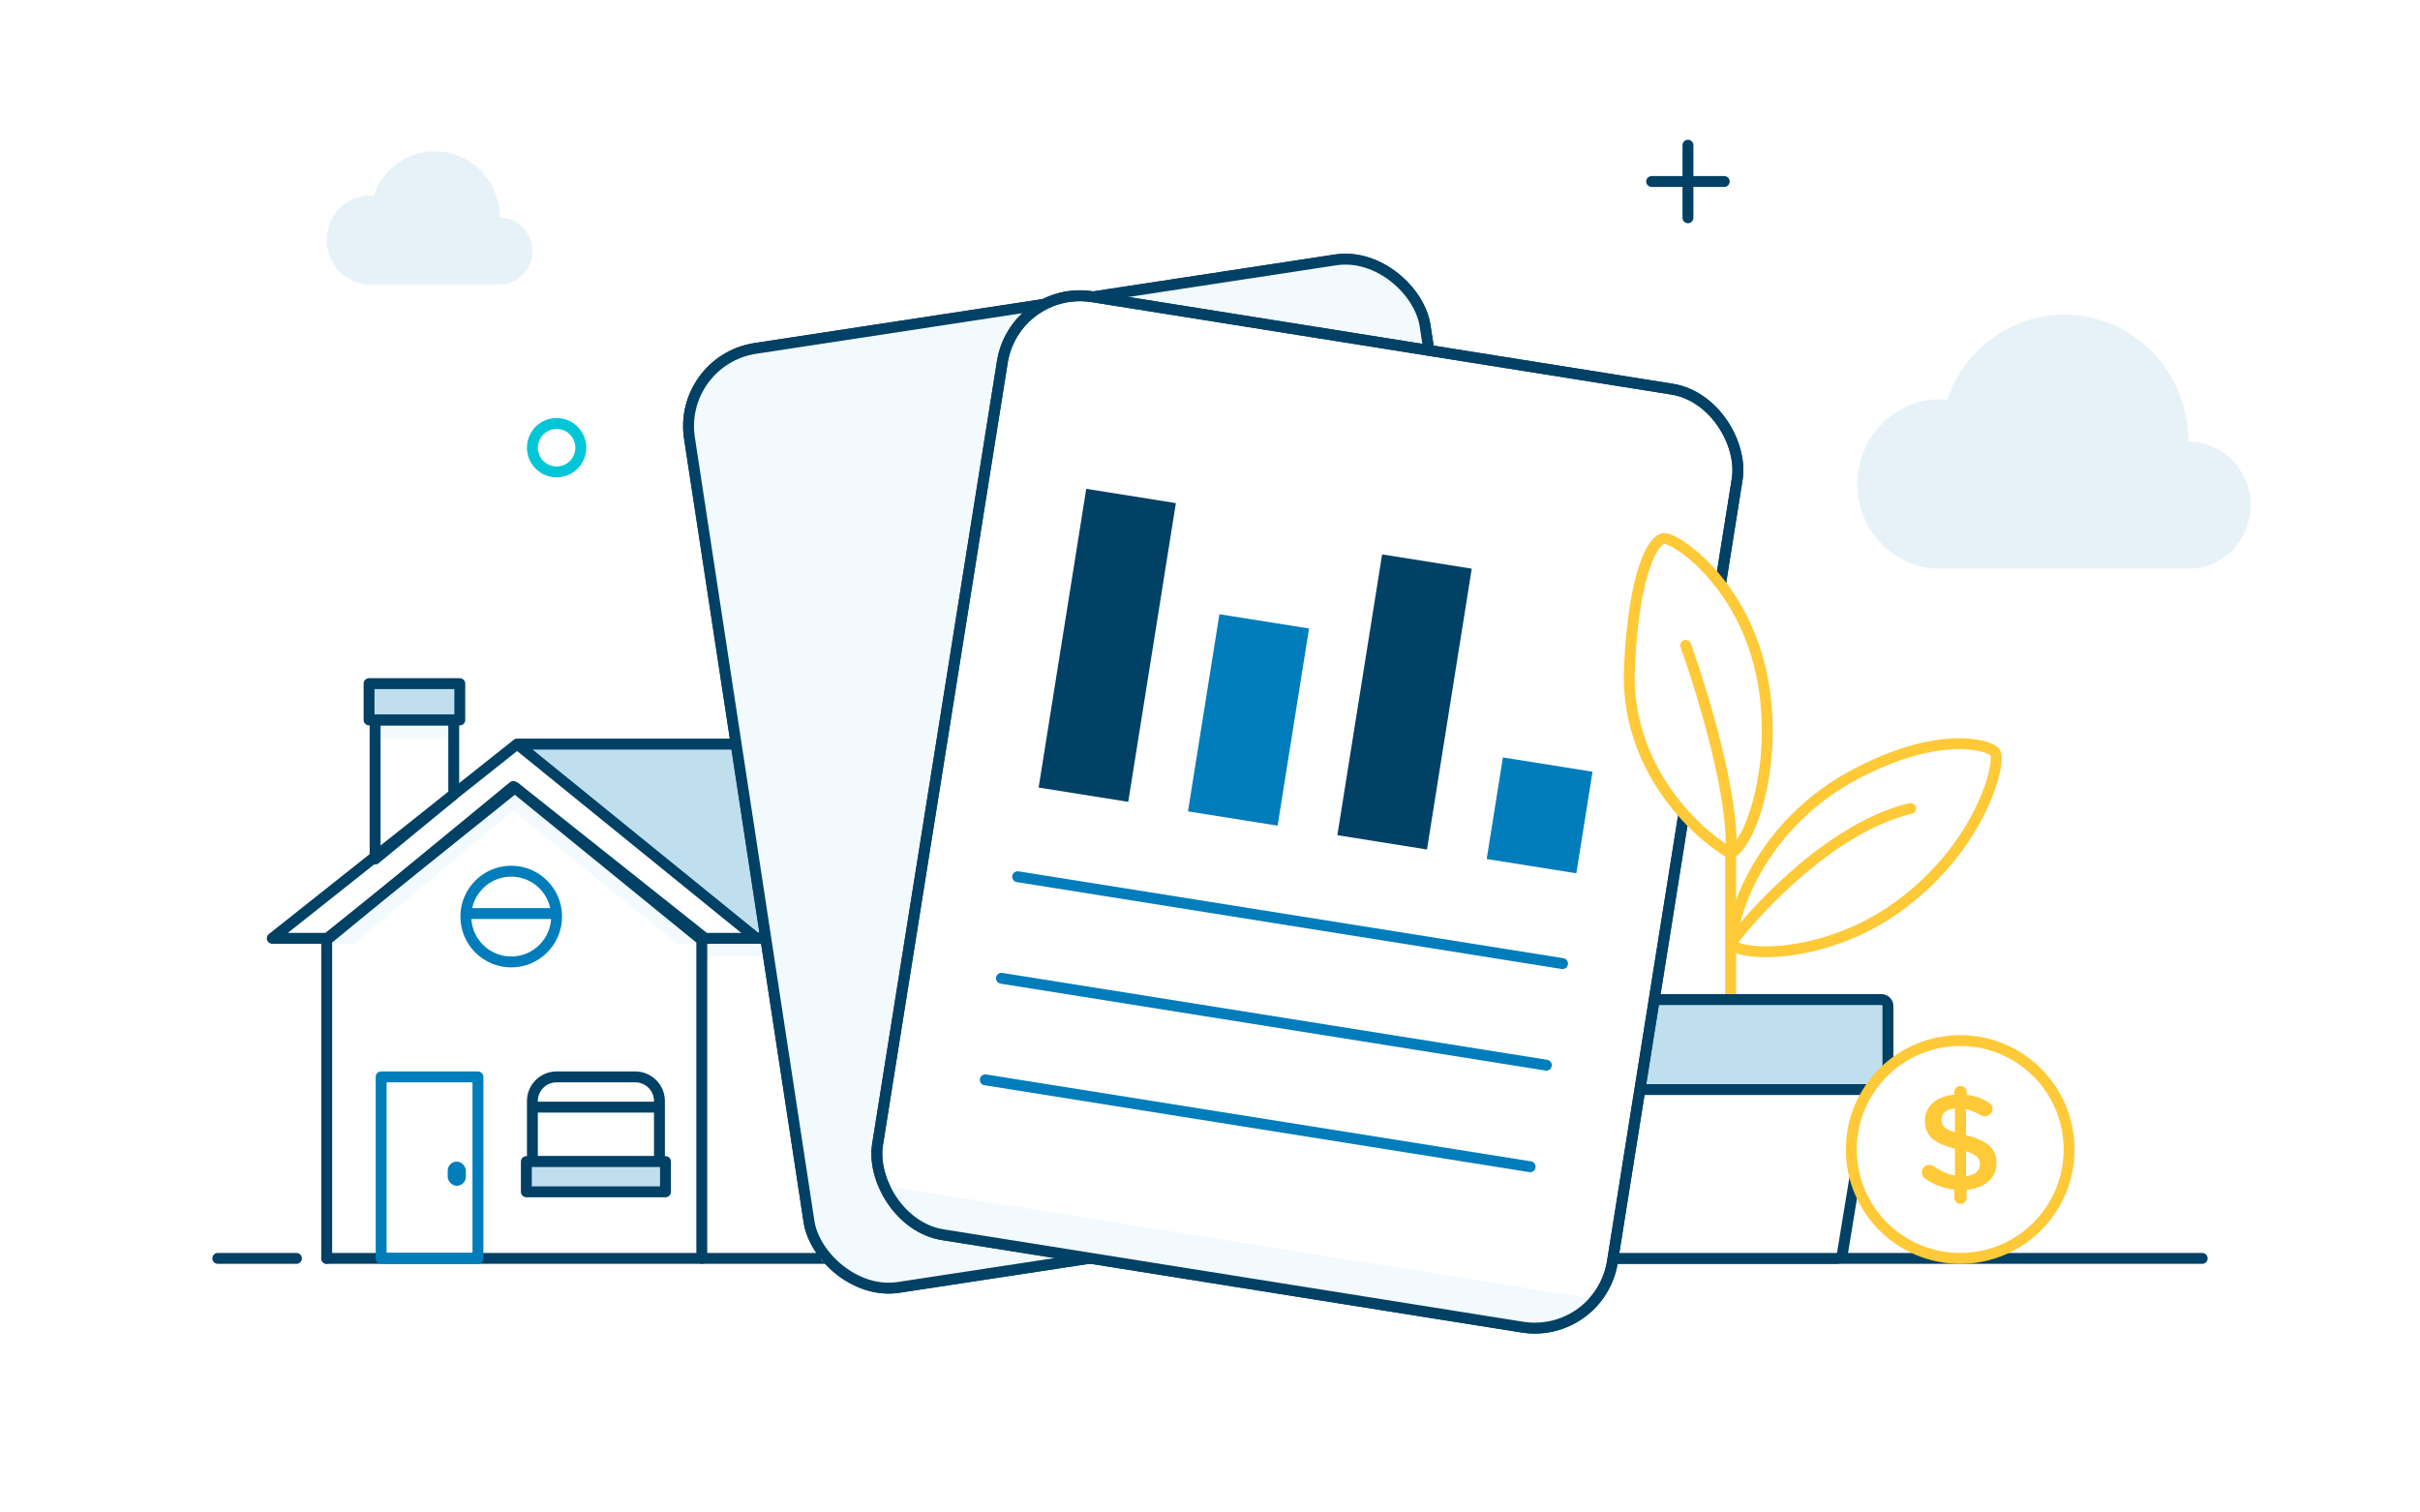<svg width="400" height="250" viewBox="0 0 400 250" fill="none" xmlns="http://www.w3.org/2000/svg">
<rect width="400" height="250" fill="white"/>
<path d="M364 208L54 208" stroke="#004165" stroke-width="1.8" stroke-linecap="round" stroke-linejoin="round"/>
<path d="M49 208H36" stroke="#004165" stroke-width="1.8" stroke-linecap="round" stroke-linejoin="round"/>
<path d="M88 183H109" stroke="#004165" stroke-width="1.8"/>
<path d="M156 156H116V158H156V156Z" fill="#F2FAFD"/>
<path d="M54 156L84.843 130L116 155.765V156H112L109.5 154L84.843 134L58.5 156H54Z" fill="#F2FAFD"/>
<path d="M156.354 155.409V170M54.096 155.097H45L85.464 123H121.85L162 155.097H116.517L85.15 130.167L54.096 155.097Z" stroke="#004165" stroke-width="1.8" stroke-linecap="round" stroke-linejoin="round"/>
<path d="M121.757 123H85.5L124.926 155H162L121.757 123Z" fill="#BFDEEE" stroke="#004165" stroke-width="1.8" stroke-linecap="round" stroke-linejoin="round"/>
<path d="M79 178H63V208H79V178Z" stroke="#007DBA" stroke-width="1.8" stroke-linecap="round" stroke-linejoin="round"/>
<path d="M105 178H92C89.791 178 88 179.791 88 182V192H109V182C109 179.791 107.209 178 105 178Z" stroke="#004165" stroke-width="1.8" stroke-linecap="round" stroke-linejoin="round"/>
<path d="M54 208V155.366L84.844 130L116 155.366V208" stroke="#004165" stroke-width="1.8" stroke-linecap="round" stroke-linejoin="round"/>
<rect x="62" y="119" width="13" height="3" fill="#F2FAFD"/>
<rect x="61" y="113" width="15" height="6" fill="#BFDEEE" stroke="#004165" stroke-width="1.8" stroke-linecap="round" stroke-linejoin="round"/>
<rect x="87" y="192" width="23" height="5" fill="#BFDEEE" stroke="#004165" stroke-width="1.8" stroke-linecap="round" stroke-linejoin="round"/>
<path d="M62 119V142L75 131.31V119H62Z" stroke="#004165" stroke-width="1.8" stroke-linecap="round" stroke-linejoin="round"/>
<rect x="74" y="192" width="3" height="4" rx="1.5" fill="#007DBA"/>
<path d="M77 151L92 151" stroke="#007DBA" stroke-width="1.8"/>
<path d="M92 151.5C92 155.642 88.642 159 84.5 159C80.358 159 77 155.642 77 151.5C77 147.358 80.358 144 84.5 144C88.642 144 92 147.358 92 151.5Z" stroke="#007DBA" stroke-width="1.8" stroke-linecap="round" stroke-linejoin="round"/>
<path opacity="0.1" d="M361.73 73C361.73 61.406 352.541 52 341.209 52C332.249 52 324.636 57.871 321.838 66.061C321.457 66.026 321.077 66 320.687 66C313.126 66 307 72.265 307 80C307 87.735 313.126 94 320.687 94H361.739C367.405 94 372 89.301 372 83.5C371.991 77.699 367.396 73 361.73 73Z" fill="#007DBA"/>
<path opacity="0.1" d="M82.628 36C82.628 29.927 77.821 25 71.894 25C67.207 25 63.225 28.075 61.761 32.365C61.562 32.347 61.363 32.333 61.159 32.333C57.205 32.333 54 35.615 54 39.667C54 43.718 57.205 47 61.159 47H82.633C85.597 47 88 44.539 88 41.5C87.995 38.461 85.592 36 82.628 36Z" fill="#007DBA"/>
<path d="M279 24V36" stroke="#004165" stroke-width="1.8" stroke-linecap="round" stroke-linejoin="round"/>
<path d="M285 30H273" stroke="#004165" stroke-width="1.8" stroke-linecap="round" stroke-linejoin="round"/>
<path fill-rule="evenodd" clip-rule="evenodd" d="M96 74C96 76.209 94.21 78 92 78C89.791 78 88 76.209 88 74C88 71.79 89.791 70 92 70C94.21 70 96 71.79 96 74Z" stroke="#00C6D7" stroke-width="1.8" stroke-linecap="round" stroke-linejoin="round"/>
<path d="M263.149 181.13C263.07 180.531 263.536 180 264.14 180H307.822C308.439 180 308.909 180.553 308.809 181.162L304.538 207.162C304.458 207.645 304.041 208 303.551 208H267.557C267.055 208 266.631 207.628 266.566 207.13L263.149 181.13Z" fill="white" stroke="#004165" stroke-width="1.8" stroke-linecap="round"/>
<rect x="260" y="165.223" width="52.055" height="14.873" rx="1" fill="#BFDEEE" stroke="#004165" stroke-width="1.8" stroke-linecap="round"/>
<rect x="112" y="59.549" width="123" height="157" rx="13" transform="rotate(-8.674 112 59.549)" fill="#F2FAFD" stroke="#004165" stroke-width="1.8"/>
<line x1="142.288" y1="152.662" x2="232.445" y2="138.909" stroke="#007DBA" stroke-width="1.8" stroke-linecap="round" stroke-linejoin="round"/>
<line x1="144.852" y1="169.468" x2="235.009" y2="155.714" stroke="#007DBA" stroke-width="1.8" stroke-linecap="round" stroke-linejoin="round"/>
<line x1="147.416" y1="186.273" x2="237.573" y2="172.52" stroke="#007DBA" stroke-width="1.8" stroke-linecap="round" stroke-linejoin="round"/>
<rect x="160.836" y="101.176" width="15" height="33" transform="rotate(-8.674 160.836 101.176)" fill="#F2FAFD" stroke="#004165" stroke-width="1.8" stroke-linecap="round" stroke-linejoin="round"/>
<rect x="183.439" y="83.566" width="15" height="47" transform="rotate(-8.674 183.439 83.566)" fill="#F2FAFD" stroke="#004165" stroke-width="1.8" stroke-linecap="round" stroke-linejoin="round"/>
<rect x="212.677" y="109.453" width="15" height="17" transform="rotate(-8.674 212.677 109.453)" fill="#F2FAFD" stroke="#004165" stroke-width="1.8" stroke-linecap="round" stroke-linejoin="round"/>
<path d="M143.512 213.068L136.857 209.228L135.687 208.193L255.303 189.945L253.688 192.619L248.794 197.008L143.512 213.068Z" fill="#F2FAFD"/>
<rect x="112" y="59.549" width="123" height="157" rx="13" transform="rotate(-8.674 112 59.549)" fill="#F2FAFD" stroke="#004165" stroke-width="1.8"/>
<rect x="167.72" y="47" width="123" height="157" rx="13" transform="rotate(9.059 167.72 47)" fill="white" stroke="#004165" stroke-width="1.8"/>
<line x1="168.209" y1="144.914" x2="258.272" y2="159.274" stroke="#007DBA" stroke-width="1.8" stroke-linecap="round" stroke-linejoin="round"/>
<line x1="165.533" y1="161.702" x2="255.595" y2="176.062" stroke="#007DBA" stroke-width="1.8" stroke-linecap="round" stroke-linejoin="round"/>
<line x1="162.856" y1="178.49" x2="252.918" y2="192.85" stroke="#007DBA" stroke-width="1.8" stroke-linecap="round" stroke-linejoin="round"/>
<rect x="179.546" y="80.799" width="15" height="50" transform="rotate(9.059 179.546 80.799)" fill="#004165"/>
<rect x="201.557" y="101.524" width="15" height="33" transform="rotate(9.059 201.557 101.524)" fill="#007DBA"/>
<rect x="228.45" y="91.635" width="15" height="47" transform="rotate(9.059 228.45 91.635)" fill="#004165"/>
<rect x="248.414" y="125.197" width="15" height="17" transform="rotate(9.059 248.414 125.197)" fill="#007DBA"/>
<path d="M150.976 202.823L145.807 197.138L145.008 195.796L264.499 214.848L262.146 216.903L256.148 219.592L150.976 202.823Z" fill="#F2FAFD"/>
<rect x="167.72" y="47" width="123" height="157" rx="13" transform="rotate(9.059 167.72 47)" stroke="#004165" stroke-width="1.8"/>
<path d="M286.961 141.067C286.961 140.57 286.558 140.167 286.061 140.167C285.564 140.167 285.161 140.57 285.161 141.067H286.961ZM286.961 164.306V141.067H285.161V164.306H286.961Z" fill="#FFC937"/>
<path d="M269.33 110.392C268.586 126.752 280.174 137.658 286.062 141.067C289.47 139.208 293.498 127.124 291.639 114.11C289.163 96.783 276.766 88.64 274.907 89.012C273.358 89.322 270.073 94.032 269.33 110.392Z" fill="white"/>
<path d="M286.062 141.067C280.174 137.658 268.586 126.752 269.33 110.392C270.073 94.032 273.358 89.322 274.907 89.012C276.766 88.64 289.163 96.783 291.639 114.11C293.498 127.124 289.47 139.208 286.062 141.067ZM286.062 141.067C286.805 132.143 281.414 114.42 278.625 106.674" stroke="#FFC937" stroke-width="1.8" stroke-linecap="round"/>
<path d="M306.511 128.053C292.061 135.76 286.553 149.386 286.149 156.177C289.34 158.388 302.223 157.864 313.018 150.362C327.392 140.374 330.916 125.83 329.75 124.335C328.778 123.09 320.455 120.617 306.511 128.053Z" stroke="#FFC937" stroke-width="1.8" stroke-linecap="round"/>
<path d="M286.061 155.94C290.709 149.743 303.165 136.605 315.807 133.63" stroke="#FFC937" stroke-width="1.8" stroke-linecap="round"/>
<circle cx="324" cy="190" r="18" fill="white" stroke="#FFC937" stroke-width="1.8"/>
<path fill-rule="evenodd" clip-rule="evenodd" d="M323.038 180.465C323.038 179.925 323.502 179.497 324.059 179.497C324.616 179.497 325.057 179.925 325.057 180.465V180.96C326.426 181.117 327.586 181.545 328.654 182.198C329.025 182.4 329.35 182.738 329.35 183.278C329.35 183.976 328.77 184.516 328.05 184.516C327.818 184.516 327.586 184.448 327.354 184.313C326.542 183.841 325.753 183.503 324.964 183.323V187.644C328.491 188.499 330 189.872 330 192.28C330 194.755 328.004 196.398 325.057 196.668V198.019C325.057 198.559 324.616 198.986 324.059 198.986C323.502 198.986 323.038 198.559 323.038 198.019V196.623C321.297 196.443 319.696 195.836 318.28 194.868C317.885 194.62 317.653 194.26 317.653 193.788C317.653 193.09 318.21 192.55 318.93 192.55C319.208 192.55 319.487 192.64 319.696 192.798C320.786 193.563 321.854 194.08 323.13 194.305V189.872C319.742 189.017 318.164 187.779 318.164 185.236C318.164 182.828 320.136 181.162 323.038 180.937V180.465ZM327.261 192.438C327.261 191.447 326.751 190.84 324.964 190.3V194.396C326.449 194.238 327.261 193.518 327.261 192.438ZM323.13 187.171C321.343 186.608 320.902 186.023 320.902 185.078C320.902 184.088 321.645 183.323 323.13 183.188V187.171Z" fill="#FFC937"/>
</svg>
